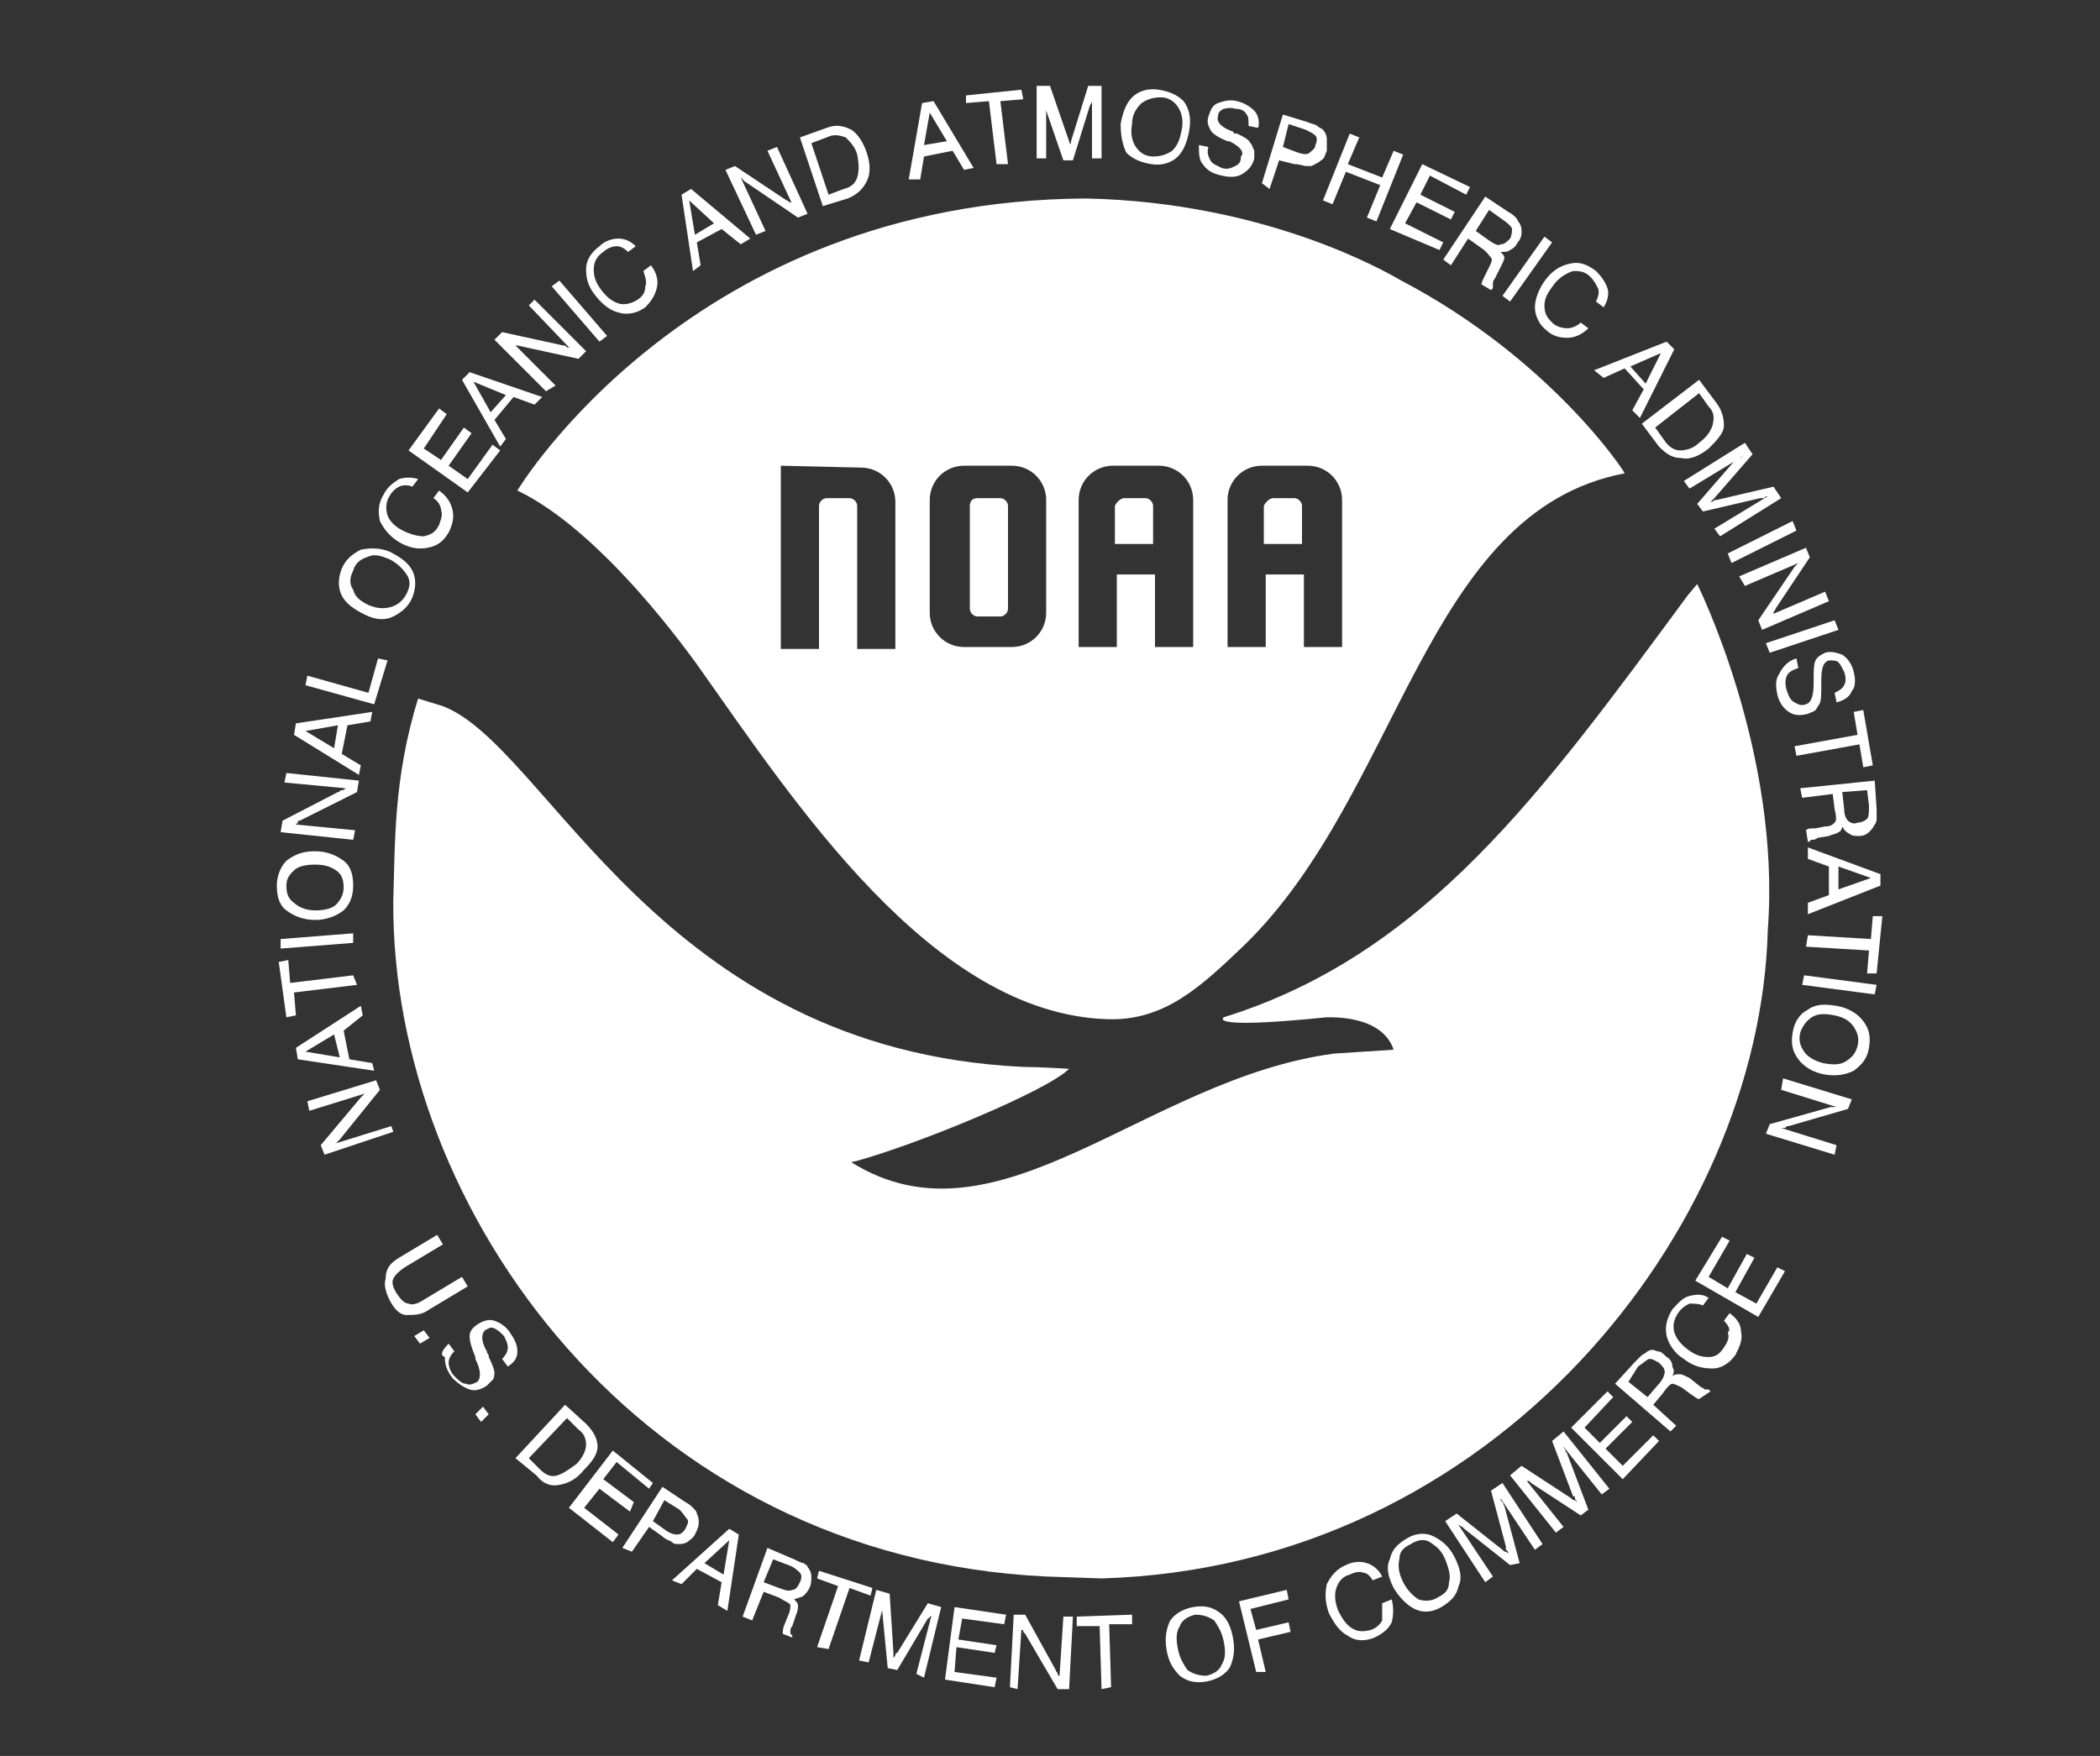 <svg enable-background="new 0 0 110 92" viewBox="0 0 110 92" xmlns="http://www.w3.org/2000/svg"><rect x="0" y="0" width="110" height="92" fill="#333333" stroke="none"/><g fill="#fff"><path d="m88.9 30.6s4.4 8.8 3.7 18.1c-.4 15.7-14.3 33.4-34.9 34l-2.9-.1c-21.2-1-34.3-19.1-34.2-35.4.1-3 0-6.4 1.3-10.6l1.3.4c5.5 2.1 11.3 18 30.4 18.9.8 0 2.4.1 2.4.1-1.2 1.2-8.3 4.1-11.4 4.9.8-.2-.1 0 0 0 7.7 4.8 15.4-4.4 25.3-5.7l3.1-.2c-.6-1.8-3.2-1.7-3.5-1.7-6.9.7-5.2-.1-5.4 0 10.6-3.3 16.7-11.8 24.3-22.1z" /><path clip-rule="evenodd" d="m73.4 14.7c-.7-.4-7-4.1-16.5-4.3-20.7.1-29.8 15.3-29.8 15.3 4.6 2.2 9.3 9 9.4 9.1 5.1 7.2 12.3 18.3 21.5 18.6 3 .1 4.9-1.7 7.2-3.9 8.2-8 9.4-22.7 19.9-24.7 0-.1-3.9-6-11.7-10.1zm-22.9 9.7h2.5c1 0 1.8.8 1.8 1.8v5.9c0 1-.8 1.8-1.8 1.8h-2.5c-1 0-1.8-.8-1.8-1.8v-5.9c0-1 .8-1.8 1.8-1.8zm.7 1.7h1.2c.2 0 .4.2.4.4v5.4c0 .2-.2.4-.4.4h-1.2c-.2 0-.4-.2-.4-.4v-5.4c0-.2.1-.4.4-.4zm7.1-1.7c-1 0-1.8.8-1.8 1.8v7.7h2v-3.8h2v3.8h2v-7.7c0-1-.8-1.8-1.8-1.8zm.6 1.7h1.1c.2 0 .4.2.4.4v2h-2v-2c.1-.2.3-.4.5-.4zm7.2-1.7c-1 0-1.8.8-1.8 1.8v7.7h2v-3.8h2v3.8h2v-7.7c0-1-.8-1.8-1.8-1.8zm.6 1.7h1.1c.2 0 .4.2.4.4v2h-2v-2c.1-.2.3-.4.5-.4zm-25.8-1.7v9.6h2v-7.5c0-.2.2-.4.4-.4h1.2c.2 0 .4.2.4.4v7.5h2v-7.7c0-1-.8-1.8-1.8-1.8z" fill-rule="evenodd"/><path d="m20.6 59.3-3.6 1.2-.2-.5 2.1-2.5c.1-.1.1-.1.1-.1l.1-.1-2.9.9-.1-.5 3.6-1.1.2.5-2.1 2.6-.1.1-.1.1 2.9-.9zm-2.8-3.9-.3-1.2-1.5.9zm1.8.7-4-.6-.1-.6 3.4-2.2.1.5-1 .8.3 1.5 1.2.2zm-.9-4.5-3.3.4.1 1.2-.5.1-.4-2.9.5-.1.1 1.2 3.3-.4zm-.2-2.2-3.8.3v-.5l3.8-.3zm-2-1.7c.5 0 .9-.1 1.1-.3s.4-.5.4-.9-.1-.7-.4-.9-.6-.3-1.1-.3-.9.1-1.1.3-.4.4-.4.8.1.7.4.9c.2.2.6.4 1.1.4zm0 .5c-.6 0-1.1-.2-1.5-.5s-.5-.8-.5-1.3.2-1 .5-1.3c.4-.3.8-.5 1.5-.5.6 0 1.1.2 1.5.5s.5.8.5 1.3c0 .6-.2 1-.5 1.3-.4.3-.9.5-1.5.5zm2-4.2-3.8-.4.1-.6 2.9-1.5c.1 0 .1-.1.2-.1s.1 0 .2-.1l-3.2-.3.1-.5 3.8.4-.1.6-3 1.5c-.1 0-.1 0-.1.1s-.1 0-.1.1l3.1.3zm-1-4.8.2-1.2-1.7.3zm1.3 1.4-3.4-2.1.1-.6 4-.6-.1.5-1.2.2-.3 1.5 1 .6zm.8-3.7-3.6-1 .1-.5 3.2.9.5-1.8.5.1zm-.3-5.2c.5.2.8.2 1.2.1.3-.1.6-.3.8-.7s.2-.7 0-1-.5-.6-.9-.8c-.5-.2-.8-.3-1.2-.1-.3.1-.6.3-.7.7-.2.4-.2.7 0 1 .1.4.4.6.8.8zm-.2.5c-.6-.3-1-.6-1.2-1s-.2-.9 0-1.4.6-.8 1-1c.5-.1 1-.1 1.5.1.6.3 1 .6 1.2 1s.2.9 0 1.4-.6.8-1 1-.9.2-1.5-.1zm3.6-6.1.3-.4c.4.3.6.6.7 1s0 .8-.2 1.2c-.3.5-.6.7-1.1.8s-1 0-1.5-.3-.8-.7-1-1.1c-.1-.5-.1-.9.2-1.4.2-.4.5-.6.8-.8.3-.1.7-.1 1 0l-.3.4c-.2-.1-.5-.1-.7 0s-.4.3-.5.5c-.2.3-.2.7-.1 1s.4.6.8.8.8.3 1.1.3c.4-.1.6-.2.8-.6.1-.3.2-.5.1-.8 0-.2-.2-.5-.4-.6zm1.8-.3-3.1-2.2 1.6-2.2.4.3-1.2 1.8.9.6 1.2-1.7.4.3-1.2 1.7 1 .7 1.3-1.8.4.3zm1.2-4.2.8-.9-1.7-.7zm.5 1.8-2-3.5.4-.4 3.8 1.3-.4.4-1.1-.4-1 1.2.6 1zm2.4-2.9-2.7-2.7.4-.4 3.2.7c.1 0 .1 0 .2.1.1 0 .1 0 .2.1l-2.2-2.3.3-.3 2.7 2.7-.4.4-3.2-.7c-.1 0-.1 0-.1 0-.1 0-.1 0-.1-.1l2.2 2.2zm2.8-2.6-2.5-2.9.4-.3 2.5 2.9zm2.3-3.7.4-.3c.3.4.4.8.3 1.2s-.3.7-.6 1c-.4.3-.9.4-1.3.3-.5-.1-.9-.4-1.3-.9s-.5-.9-.5-1.4.3-.9.7-1.2c.3-.3.7-.4 1-.4.4 0 .7.2.9.4l-.4.3c-.2-.2-.4-.3-.6-.3s-.5.1-.7.3c-.3.2-.5.5-.5.9s.1.7.4 1.1.6.6.9.7.7 0 1-.2.4-.4.4-.7c.1-.2 0-.5-.1-.8zm2.7-1.9 1-.6-1.3-1.2zm-.1 1.9-.6-4 .5-.3 3.1 2.6-.5.3-1-.8-1.3.7.2 1.2zm3.3-1.9-1.6-3.4.5-.2 2.7 1.8c.1 0 .1.1.2.1s.1.1.1.1l-1.3-2.8.5-.2 1.6 3.5-.5.2-2.8-1.9-.1-.1-.1-.1 1.3 2.8zm3.7-5.1-.8.3.9 2.7.8-.3c.4-.1.6-.3.7-.6s.1-.7 0-1.2c-.1-.4-.4-.7-.6-.9-.3-.1-.6-.2-1 0zm-.2 3.6-1.2-3.6 1.4-.5c.5-.2.9-.1 1.3.1.3.2.6.6.8 1.2s.2 1.1 0 1.5-.5.7-1 .9zm5.3-3.2 1.2-.2-.9-1.5zm-.8 1.8.7-4 .6-.1 2.1 3.5-.5.1-.6-1-1.5.3-.2 1.2zm4.6-.8-.4-3.3-1.2.1v-.4l2.9-.3.1.5-1.2.1.4 3.3zm2.6-3.5v3.2h-.5v-3.8h.7l1 2.9c0 .1.1.1.1.2s0 .1 0 .1c0-.1 0-.1 0-.2s0-.1 0-.1l.9-2.9h.7v3.8h-.5v-3.2.2s0 .1-.1.2l-.9 2.9h-.5l-1-2.9c0-.1 0-.1-.1-.2.2 0 .2-.1.2-.2zm4.5 1.4c-.1.5 0 .9.2 1.2s.5.5.9.5.7-.1 1-.3c.3-.3.4-.6.5-1.1s0-.9-.2-1.2-.5-.5-.9-.5-.7.1-1 .3c-.3.3-.5.6-.5 1.1zm-.6 0c.1-.6.3-1.1.6-1.4s.8-.5 1.4-.4 1 .3 1.3.6c.3.4.4.9.3 1.5s-.3 1.1-.6 1.4-.8.5-1.4.4-1-.3-1.3-.6c-.2-.4-.3-.9-.3-1.5zm4.1 1.1.5.1c-.1.3 0 .5.1.7s.4.3.6.4c.3.1.5 0 .7-.1s.3-.2.3-.5c.2-.2 0-.5-.6-.8h-.1c-.5-.2-.8-.4-.9-.6s-.2-.4-.1-.7.2-.6.5-.7.6-.2 1-.1.7.3.9.5.3.6.2.9l-.5-.1c0-.3 0-.5-.1-.6-.1-.2-.3-.3-.6-.3-.3-.1-.5 0-.6 0-.2.1-.3.2-.3.4-.1.3.2.6.8.8 0 .1.1.1.1.1s0 0 .1 0c.4.2.6.3.7.5.1.1.1.2.2.4v.4c-.1.4-.3.6-.6.8s-.7.2-1.1.1c-.5-.1-.8-.3-1-.6-.2-.2-.2-.6-.2-1zm4.4.1.8.3c.3.1.5.1.6 0s.3-.2.3-.4c.1-.2.1-.4 0-.5s-.3-.2-.5-.3l-.9-.3zm-1.1 1.9 1.1-3.6 1.3.4c.2.1.4.1.5.2s.2.1.3.2.2.3.2.5 0 .4 0 .6c-.1.2-.1.4-.3.5-.1.1-.3.2-.5.3-.1 0-.2 0-.3 0s-.3-.1-.6-.1l-.8-.2-.5 1.5zm3.2.9 1.4-3.5.5.2-.6 1.4 1.8.7.6-1.4.5.2-1.4 3.5-.5-.2.7-1.7-1.8-.7-.7 1.7zm3.5 1.5 1.7-3.4 2.5 1.2-.2.4-1.9-1-.5 1 1.8.9-.2.4-1.8-.9-.6 1.1 2 1-.2.4zm5.2-1-.7 1.1.7.5c.3.2.5.3.6.2.2 0 .3-.1.5-.3.1-.2.1-.4.1-.5s-.2-.3-.5-.5zm-.2-.7 1.2.8c.2.1.3.2.4.3s.1.2.2.3c.1.2.1.3.1.5s-.1.4-.2.5c-.1.2-.2.3-.4.4-.1.1-.3.1-.5.1.1.1.2.2.2.3s-.1.3-.2.5l-.3.6c-.1.1-.1.2-.1.3s0 .1 0 .2l-.1.1-.5-.3c0-.1.1-.3.2-.5l.2-.4c.1-.2.2-.4.1-.5s-.2-.3-.5-.5l-.7-.5-.9 1.4-.4-.3zm.9 5.2 2.2-3.1.4.3-2.2 3.1zm4.1 1.4.4.3c-.3.3-.7.5-1.1.5s-.8-.1-1.1-.4c-.4-.3-.6-.8-.6-1.2s.2-1 .6-1.5.8-.7 1.3-.8.9.1 1.3.4c.3.3.5.6.6.9s0 .7-.2 1l-.4-.3c.1-.2.2-.5.1-.7s-.2-.4-.4-.6c-.3-.3-.6-.3-.9-.3-.3.1-.7.3-1 .7s-.5.7-.5 1.1.1.6.4.9c.2.2.5.3.8.3.2 0 .5-.1.7-.3zm2.6 2.3.8.9.8-1.6zm-1.9.2 3.8-1.5.4.4-1.8 3.6-.4-.4.6-1.1-1-1.1-1.1.5zm6 1.9-.5-.7-2.3 1.8.5.7c.2.3.5.5.8.5s.7-.1 1-.4c.4-.3.6-.6.7-.9.1-.4.1-.7-.2-1zm-3.5.9 3-2.3.9 1.2c.3.4.4.8.4 1.2s-.4.8-.8 1.2c-.5.4-1 .6-1.4.5-.5 0-.8-.2-1.2-.6zm5.3 1.7-2.8 1.7-.3-.4 3.2-2 .4.6-2 2.3c-.1.1-.1.1-.1.1l-.1.1c.1 0 .1 0 .2-.1h.1l3-.7.4.6-3.2 2-.3-.4 2.8-1.7c-.1 0-.1 0-.2.1-.1 0-.1 0-.2 0l-3 .7-.3-.4 2-2.3.1-.1c.2 0 .2 0 .3-.1zm-.8 5.1 3.4-1.7.2.5-3.4 1.7zm.6 1.2 3.5-1.5.2.5-1.8 2.7c0 .1-.1.1-.1.2s-.1.1-.1.1l2.8-1.2.2.5-3.5 1.5-.2-.5 1.9-2.8.1-.1.1-.1-2.8 1.2zm1.4 3.5 3.6-1.2.2.5-3.6 1.2zm1.6.8.1.5c-.3.1-.5.2-.6.4s-.1.5 0 .8.2.5.4.6.3.2.6.1.4-.5.4-1.1v-.1c0-.5 0-.9.1-1.1s.3-.3.5-.4c.3-.1.6 0 .9.1.3.2.5.5.6.9s.1.8-.1 1c-.1.3-.4.5-.8.6l-.1-.5c.2-.1.4-.2.5-.4s.1-.4 0-.7c-.1-.2-.2-.4-.3-.5s-.3-.1-.5-.1c-.3.1-.4.4-.4 1.1v.2s0 0 0 .1c0 .4 0 .7-.1.9-.1.1-.1.2-.2.3s-.2.1-.4.2c-.4.1-.7.1-1-.1s-.5-.5-.6-.9c-.1-.5-.1-.8.1-1.1.2-.4.5-.7.9-.8zm-.1 4.6 3.3-.6-.2-1.2.5-.1.5 2.9-.5.1-.2-1.2-3.3.6zm3.8 2.3-1.3.1.1.9c0 .3.1.5.2.6s.3.2.5.1c.2 0 .4-.1.5-.2s.1-.4.1-.7zm.4-.5.1 1.5v.5s0 .2-.1.3c-.1.2-.2.3-.3.4s-.3.2-.5.2-.4 0-.5-.1c-.2-.1-.3-.2-.4-.4 0 .1-.1.3-.2.3-.1.1-.3.1-.5.2l-.6.1c-.1.1-.2.1-.3.1s-.1.1-.1.1h-.1l-.1-.6c.1-.1.2-.1.5-.1l.5-.1c.3 0 .4-.1.5-.2s.1-.3 0-.7l-.1-.8-1.6.2-.1-.5zm-1.9 4.5v1.2l1.7-.6zm-1.6-1 3.8 1.4v.6l-3.8 1.5v-.6l1.1-.4v-1.5l-1.1-.4zm0 4.6 3.3.2.1-1.2h.5l-.3 3h-.5l.1-1.2-3.3-.2zm-.2 2.1 3.8.5-.1.5-3.8-.5zm1.6 2.1c-.5-.1-.9-.1-1.2.1s-.5.5-.6.8c-.1.4 0 .7.2 1s.6.5 1 .6c.5.1.9.1 1.2-.1s.5-.4.6-.8 0-.7-.2-1-.5-.5-1-.6zm.1-.5c.6.1 1.1.4 1.4.8s.4.8.3 1.4-.4.9-.8 1.2c-.4.2-.9.3-1.5.2s-1.1-.4-1.4-.8-.4-.8-.3-1.4.4-1 .8-1.2c.4-.3.9-.3 1.5-.2zm-2.8 3.8 3.6 1.1-.2.5-3.1.9c-.1 0-.1 0-.2.1-.1 0-.1 0-.2 0l2.9.9-.1.5-3.6-1.1.2-.5 3.2-.9h.1.2l-2.9-.9z" /><path d="m20.9 65.9 2-1.2.3.5-2 1.2c-.3.2-.5.4-.6.6s0 .5.2.8.4.5.6.5c.2.1.5 0 .8-.2l2-1.2.3.5-2 1.2c-.4.3-.8.3-1.2.3s-.7-.4-.9-.8-.3-.8-.2-1.1c0-.5.2-.8.7-1.1zm.8 4.1.5-.3.3.4-.5.3zm1.8.4.3.4c-.2.2-.3.4-.3.6s.1.5.3.7.4.4.6.4c.2.1.4 0 .6-.1.2-.2.2-.6-.1-1.2v-.1c-.2-.5-.3-.8-.3-1.1 0-.2.1-.4.4-.6s.6-.3.9-.2.6.3.8.6.4.6.4 1-.2.6-.5.8l-.3-.4c.2-.2.3-.4.3-.6s-.1-.4-.2-.6c-.2-.2-.3-.3-.5-.4s-.3 0-.5.1c-.2.2-.2.6.1 1.1 0 .1.1.2.1.2s0 0 0 .1c.2.4.3.7.3.8s0 .3-.1.4-.2.2-.3.3c-.3.2-.6.3-.9.2s-.6-.3-.9-.6c-.3-.4-.4-.7-.4-1.1-.3-.1-.1-.4.2-.7zm1.4 3.7.4-.4.3.4-.4.4zm5.4.8-.6-.6-2 2.1.6.6c.3.3.6.4.9.3s.6-.3 1-.6c.3-.3.5-.7.5-1s-.1-.6-.4-.8zm-3.3 1.5 2.6-2.8 1.1 1c.4.4.6.8.6 1.2s-.3.8-.7 1.2c-.4.5-.8.7-1.3.8s-.9-.1-1.2-.5zm2.8 2.6 2.3-3 2.1 1.7-.2.3-1.7-1.4-.7.9 1.6 1.2-.2.5-1.6-1.2-.8 1 1.8 1.4-.3.4zm4.4.7.7.5c.3.2.5.2.6.2s.3-.1.4-.3.2-.4.1-.5-.2-.3-.4-.5l-.8-.5zm-1.6 1.4 2.1-3.2 1.2.8c.2.1.3.2.4.3s.2.2.2.3c.1.2.1.3.1.5s-.1.4-.2.6-.3.3-.4.4c-.2.1-.3.1-.5.1-.1 0-.2 0-.3-.1s-.3-.1-.5-.3l-.7-.5-.9 1.3zm4.3.8 1 .6.3-1.8zm-1.7.9 3-2.7.5.3-.6 4-.5-.3.2-1.2-1.3-.7-.8.8zm5.3-1.1-.5 1.2.8.3c.3.1.5.2.7.1.2 0 .3-.2.4-.4s.1-.4 0-.5-.3-.3-.6-.4zm-.3-.6 1.4.6c.2.1.4.2.5.2.1.1.2.1.2.2.1.1.2.3.2.5s0 .4-.1.6-.2.3-.3.4-.3.1-.5.2c.1.1.2.2.2.3s0 .3-.1.5l-.2.6c-.1.1-.1.2-.1.3s0 .1.1.2v.1l-.5-.2c0-.1 0-.3.1-.5l.2-.5c.1-.2.1-.4.1-.5s-.3-.2-.6-.4l-.8-.3-.6 1.5-.5-.2zm2.6 5.2 1.1-3.2-1.1-.4.1-.4 2.8.9-.1.4-1.1-.4-1.1 3.2zm3.5-2.3-.8 3.1-.5-.1.9-3.7.7.2.2 3.1v.2.1c0-.1.1-.1.1-.2s.1-.1.1-.1l1.6-2.6.7.2-.9 3.7-.4-.2.8-3.1c0 .1-.1.1-.1.1 0 .1-.1.1-.1.1l-1.6 2.7-.5-.1-.3-3.1c0-.1 0-.1 0-.2.1 0 .1-.1.1-.1zm3.2 4 .5-3.8 2.7.4-.1.5-2.2-.3-.2 1.1 2 .3-.1.4-2-.3-.1 1.3 2.2.3-.1.5zm3.4.4.2-3.8h.6l1.6 2.9c0 .1.1.1.1.2s.1.1.1.1l.2-3.1h.5l-.2 3.8h-.6l-1.7-2.9-.1-.1c0-.1 0-.1-.1-.1l-.2 3.1zm4.8.1-.1-3.3h-1.2v-.5l2.9-.1v.5h-1.2l.1 3.3zm4-2.1c.1.5.3.8.5 1.1.3.2.6.3 1 .3.4-.1.7-.3.8-.6.2-.3.2-.7.1-1.2s-.3-.8-.5-1.1c-.3-.2-.6-.3-1-.3-.4.1-.7.3-.8.6-.2.3-.2.7-.1 1.2zm-.6 0c-.1-.6 0-1.1.2-1.5.3-.4.7-.6 1.2-.7.6-.1 1 0 1.4.3s.6.8.7 1.4 0 1.1-.2 1.5c-.3.4-.7.6-1.2.7-.6.1-1 0-1.4-.3-.3-.3-.6-.7-.7-1.4zm4.7 1.2-.9-3.7 2.5-.6.1.5-2 .5.3 1.1 1.7-.4.1.5-1.7.4.4 1.7zm6.6-3.6.5-.2c.1.4.1.8 0 1.2-.2.4-.5.6-.9.8-.5.2-1 .2-1.4-.1-.4-.2-.7-.6-1-1.2-.2-.6-.2-1-.1-1.5.2-.4.5-.8 1-1 .4-.2.8-.2 1.1-.1s.6.3.8.7l-.5.2c-.1-.2-.3-.4-.5-.4-.2-.1-.5 0-.7.1-.4.1-.6.4-.7.7s-.1.7.1 1.2c.2.4.4.7.7.9s.6.2 1 .1c.3-.1.5-.3.6-.5 0-.3 0-.6 0-.9zm1.1-1.1c.2.4.5.7.8.9.3.1.7.1 1-.1.4-.2.6-.4.6-.8.1-.3 0-.7-.2-1.2s-.5-.7-.8-.9-.7-.1-1 .1c-.4.2-.6.4-.6.8-.1.4 0 .8.2 1.2zm-.5.3c-.3-.6-.4-1.1-.2-1.5.1-.5.4-.8.9-1.1s1-.3 1.4-.1.8.5 1.1 1.1.4 1.1.2 1.5c-.1.5-.4.8-.9 1.1s-1 .3-1.4.1-.8-.6-1.1-1.1zm3.4-3.3 1.8 2.7-.4.3-2.1-3.2.6-.4 2.4 1.9c.1.1.1.1.2.1l.1.1c0-.1 0-.1-.1-.2s0-.1 0-.1l-.8-3 .6-.4 2.1 3.2-.4.3-1.8-2.7c0 .1 0 .1.1.2s0 .1.1.2l.8 3-.5.1-2.4-1.9-.1-.1c-.1 0-.1-.1-.2-.1zm3.5-2.4 2 2.5-.4.3-2.4-3 .6-.5 2.6 1.7c.1.1.1.1.2.1l.1.1c0-.1-.1-.1-.1-.2s0-.1-.1-.1l-1.1-2.9.6-.5 2.4 3-.4.3-2-2.5c0 .1.1.1.1.2s.1.1.1.2l1.1 2.9-.4.3-2.6-1.7-.1-.1c-.1 0-.2 0-.2-.1zm5.1 0-2.7-2.7 1.9-1.9.3.3-1.5 1.6.8.8 1.4-1.4.3.3-1.4 1.4.9.9 1.6-1.6.3.3zm.3-5.1 1 .8.6-.7c.2-.2.3-.5.3-.6 0-.2-.1-.3-.3-.5-.2-.1-.3-.2-.5-.2-.1 0-.3.2-.6.4zm-.7.1 1-1.1.4-.4s.2-.1.3-.2c.2-.1.3-.1.5 0 .2 0 .3.1.5.3.2.1.3.3.3.5.1.2.1.3 0 .5.1-.1.3-.1.4-.1s.3.1.5.2l.5.4c.1.1.2.1.3.2h.2l.1.1-.6.4c-.1 0-.2-.1-.5-.3l-.4-.3c-.2-.1-.4-.2-.5-.2s-.3.2-.5.5l-.5.6 1.2 1.1-.3.3zm5.7-3.3.3-.4c.4.3.6.6.6 1 .1.4-.1.8-.3 1.2-.3.4-.7.7-1.2.7s-1-.1-1.5-.5c-.5-.3-.8-.8-.9-1.2-.1-.5 0-.9.3-1.4.3-.3.5-.6.9-.7s.7-.1 1 .1l-.3.4c-.2-.1-.5-.1-.7-.1-.2.1-.4.2-.6.5s-.3.6-.2 1c.1.3.3.6.7.9s.7.4 1.1.4.6-.2.8-.5.3-.5.2-.8c.2-.1 0-.4-.2-.6zm1.8-.2-3.3-1.9 1.4-2.3.4.2-1.1 1.9 1 .6 1-1.8.4.2-1 1.8 1.1.6 1.1-1.9.4.2z" /></g></svg>